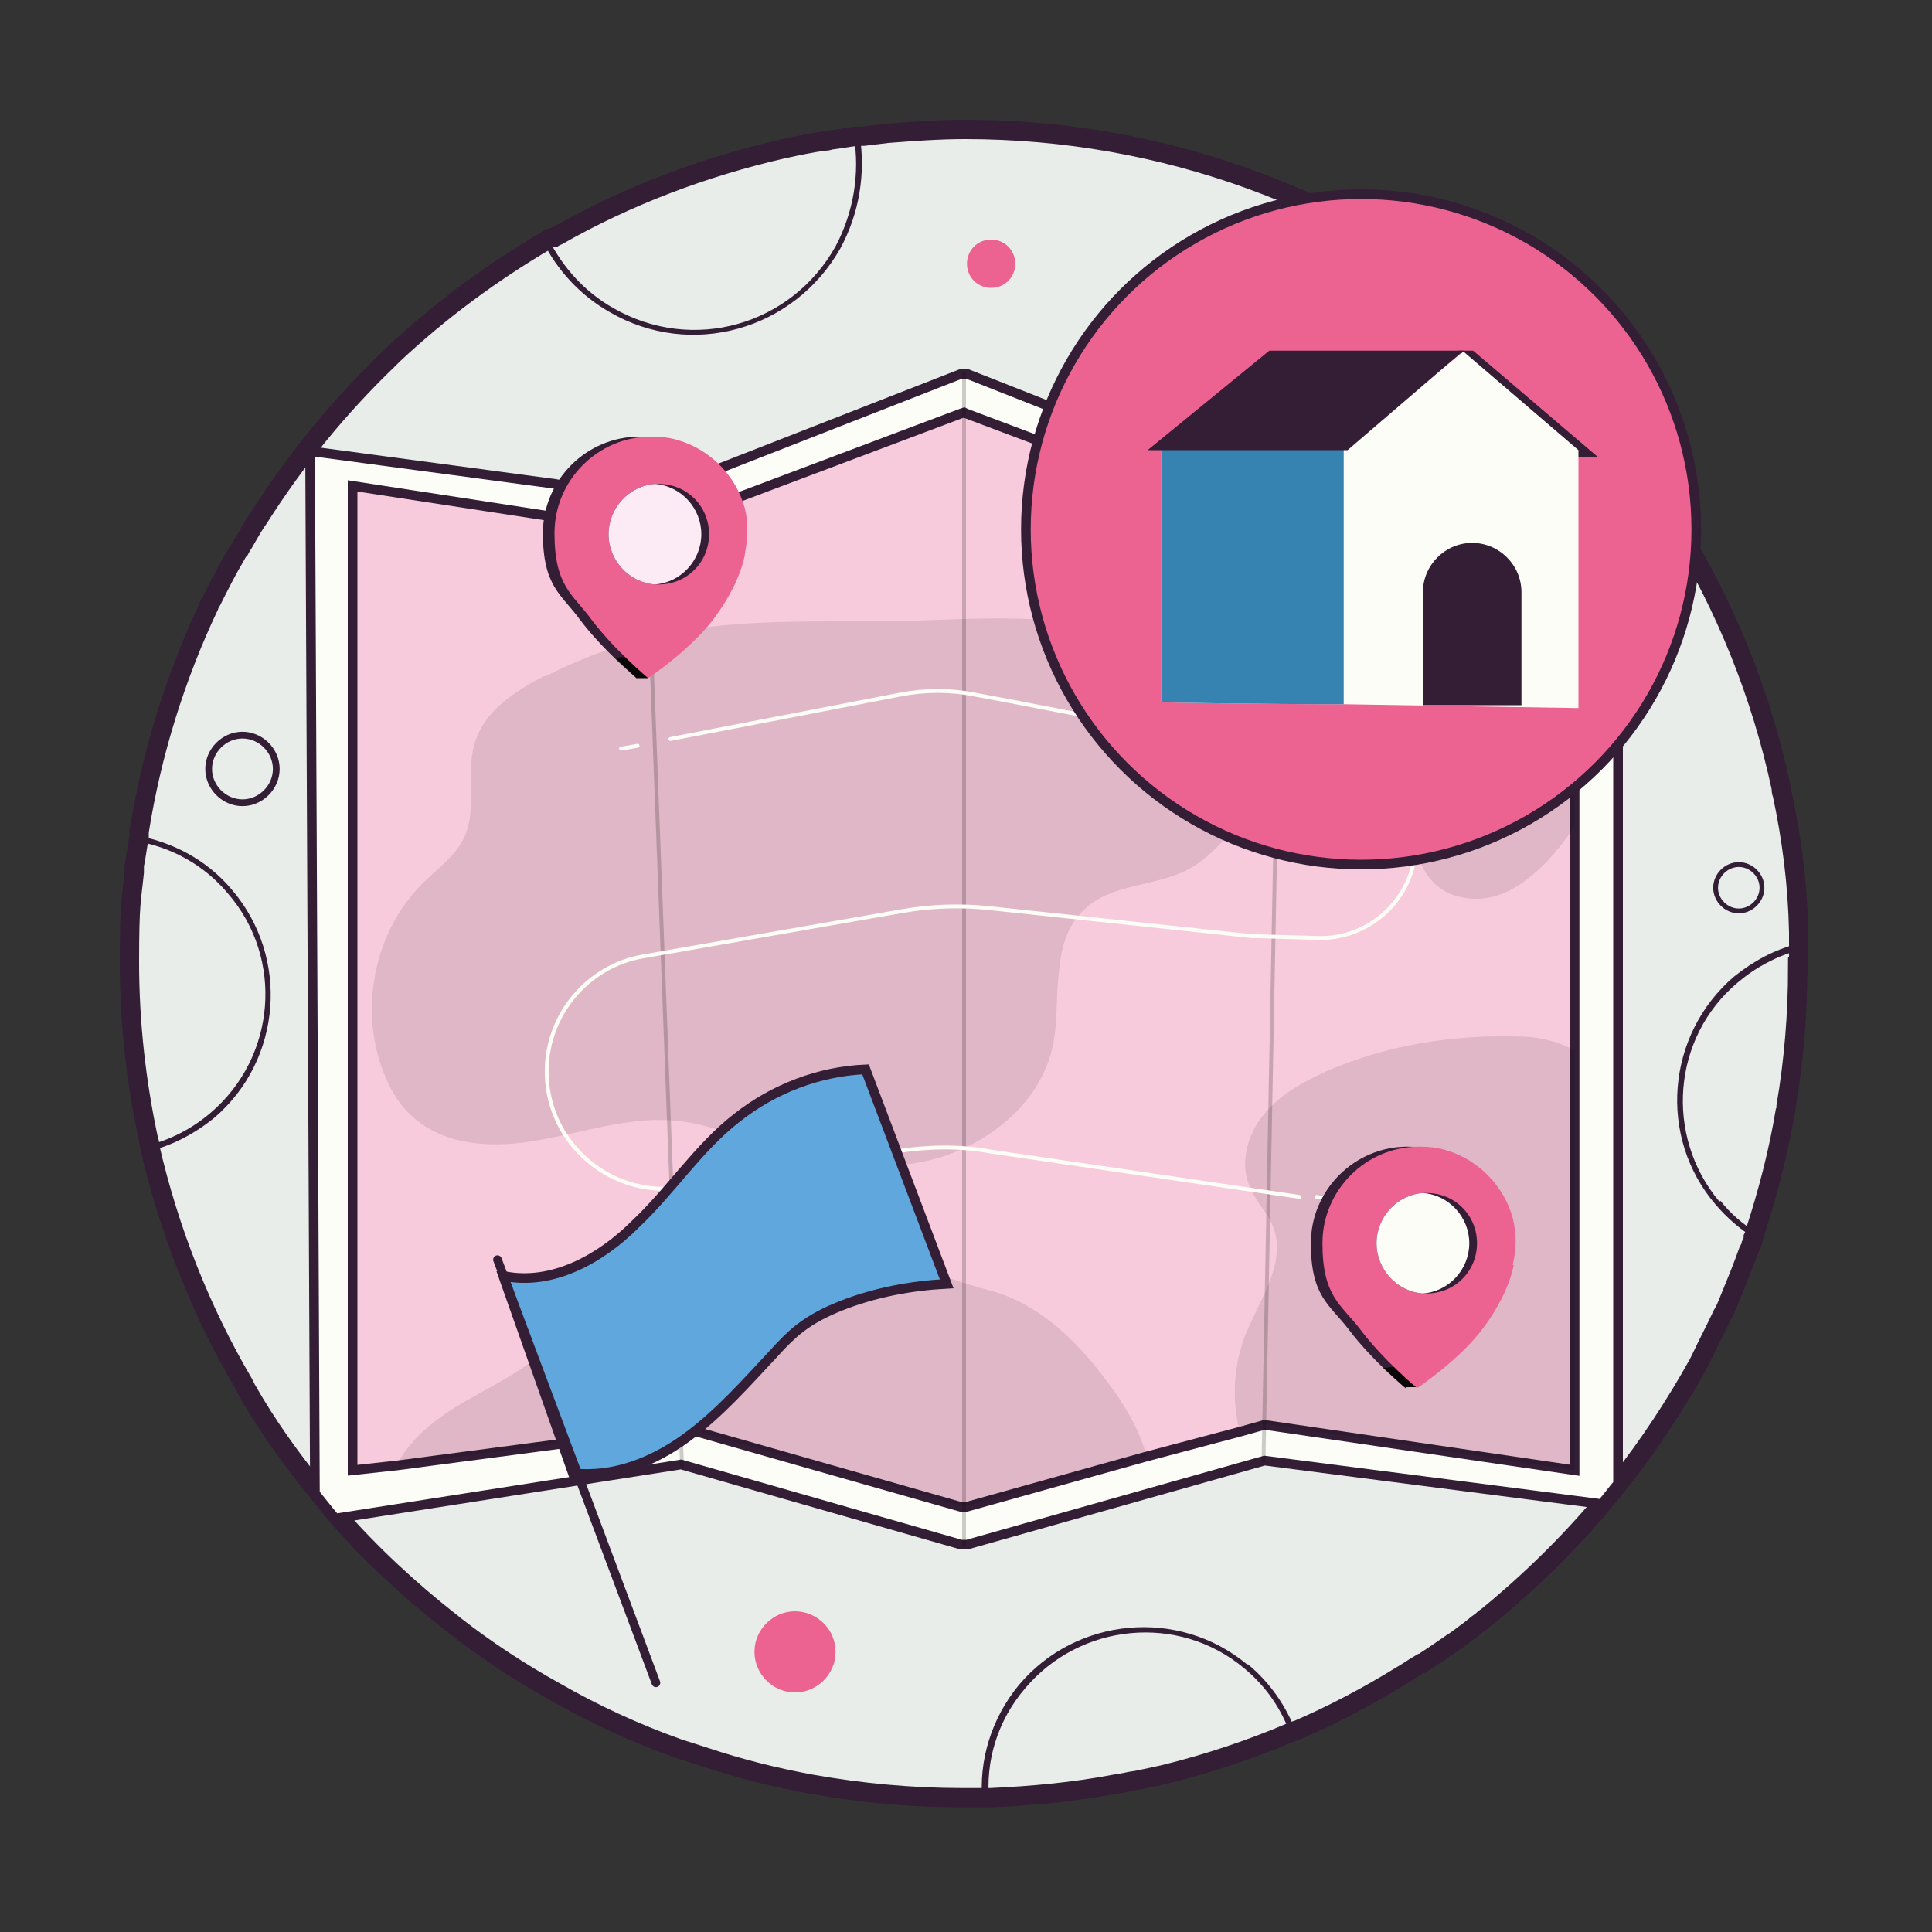<?xml version="1.0" encoding="UTF-8"?>
<svg id="Capa_1" data-name="Capa 1" xmlns="http://www.w3.org/2000/svg" version="1.1" viewBox="0 0 200 200">
  <rect x="0" y="0" width="200" height="200" fill="#333333" stroke="none"/>
  <defs>
    <style>
      .cls-1 {
        fill: #fcebf5;
      }

      .cls-1, .cls-2, .cls-3, .cls-4, .cls-5, .cls-6, .cls-7 {
        stroke-width: 0px;
      }

      .cls-2 {
        isolation: isolate;
        opacity: .1;
      }

      .cls-2, .cls-4 {
        fill: #090807;
      }

      .cls-8 {
        stroke: #090807;
      }

      .cls-8, .cls-9, .cls-10, .cls-11, .cls-12, .cls-13 {
        fill: none;
      }

      .cls-8, .cls-10, .cls-12 {
        stroke-width: .4px;
      }

      .cls-8, .cls-10, .cls-12, .cls-13 {
        stroke-linecap: round;
        stroke-linejoin: round;
      }

      .cls-14 {
        fill: #f8cbdc;
      }

      .cls-14, .cls-9, .cls-15, .cls-16, .cls-17, .cls-11, .cls-18 {
        stroke: #331e36;
        stroke-miterlimit: 10;
      }

      .cls-3 {
        fill: #331e36;
      }

      .cls-9 {
        stroke-width: .5px;
      }

      .cls-15, .cls-6 {
        fill: #fdfdf8;
      }

      .cls-10, .cls-12 {
        stroke: #fdfdf8;
      }

      .cls-16 {
        fill: #e8edea;
        stroke-width: 2px;
      }

      .cls-17 {
        fill: #ec6391;
      }

      .cls-5 {
        fill: #ec6391;
      }

      .cls-11 {
        stroke-width: .7px;
      }

      .cls-7 {
        fill: #3683b2;
      }

      .cls-19 {
        opacity: .2;
      }

      .cls-12 {
        stroke-dasharray: 0 0 0 0 0 0 0 0 0 0 0 0;
      }

      .cls-18 {
        fill: #5fa7dc;
      }

      .cls-13 {
        stroke: #331e36;
        stroke-width: .9px;
      }
    </style>
  </defs>
  <path class="cls-16" d="M186.1,100.1c0,4.9-.4,9.7-1.2,14.4,0,.2,0,.4-.1.6-.7,4.2-1.8,8.4-3.1,12.4,0,.2-.1.4-.2.6h0c0,.3-.1.5-.2.7,0,.2-.2.5-.3.7-.6,1.7-1.3,3.4-2,5.1-.2.5-.4,1-.7,1.5-.7,1.5-1.5,3-2.2,4.5-.1.2-.2.4-.3.6-2.4,4.3-5.1,8.4-8.1,12.2-.6.7-1.1,1.4-1.7,2.1-3.6,4.3-7.7,8.3-12.1,11.9-.2.1-.4.3-.5.4-.6.4-1.1.9-1.7,1.3-.4.3-.9.7-1.4,1-.4.3-.9.6-1.3.9h0c-.6.4-1.2.8-1.8,1.2h-.1c-.7.4-1.4.9-2.1,1.3-3.4,2.1-7,4-10.7,5.6-.2,0-.4.2-.6.2-4.2,1.8-8.7,3.3-13.2,4.4-.9.2-1.8.4-2.8.6-.8.1-1.5.3-2.3.4-4.2.8-8.5,1.2-12.9,1.4h-2.8c-5.4,0-10.6-.5-15.7-1.4-3.8-.7-7.4-1.6-11-2.8-.9-.3-1.9-.6-2.8-.9-4.5-1.6-8.8-3.6-12.8-5.9-3.6-2-7.1-4.3-10.3-6.8-.2-.1-.3-.3-.5-.4-4.2-3.3-8.2-7-11.7-11-.3-.4-.6-.7-.9-1.1-.4-.5-.8-1-1.2-1.5-2.7-3.3-5.2-6.8-7.3-10.5-.1-.2-.2-.4-.3-.6-4.4-7.5-7.7-15.8-9.7-24.5,0-.2,0-.4-.1-.6-1.3-6-2-12.2-2-18.5s.2-6.3.5-9.3v-.7c.2-1,.3-1.9.5-2.9v-.6c1.3-8.2,3.8-16.1,7.2-23.3,0-.2.2-.4.3-.6.8-1.6,1.6-3.2,2.5-4.7.1-.2.2-.4.4-.6.2-.4.5-.8.7-1.2.4-.7.8-1.4,1.3-2.1,3.8-6,8.3-11.5,13.4-16.4l.5-.5c4.8-4.5,10.2-8.5,16-11.9,0,0,.3-.2.4-.2h.2c0,0,.3-.2.4-.2,7.2-4.1,15.1-7.1,23.4-9,1.4-.3,2.8-.6,4.2-.8.2,0,.4,0,.6-.1.9-.1,1.9-.3,2.8-.4h.7c.8-.1,1.7-.2,2.5-.3,2.6-.2,5.3-.4,8-.4,41.5,0,76.2,29.2,84.5,68.2,0,.2,0,.4.1.6,1,4.7,1.6,9.4,1.7,14.3v3.3h0v.3Z"/>
  <g>
    <path class="cls-15" d="M167.5,46.9v106.7c-.6.7-1.1,1.4-1.7,2.1l-34.9-4.5-30.8,8.7h-.6l-29-8.3-35.8,5.6c-.3-.4-.6-.7-.9-1.1-.4-.5-.8-1-1.2-1.5l-.5-107.9,25.4,3.4,1.1.2,6.3.8,2,.3h0l2.6-1,.4-.2,3.9-1.5h0l.9-.3h0l24.8-9.7h.6l32.7,12.9,34.8-4.8h0Z"/>
    <g>
      <polygon class="cls-14" points="163 50.3 163 152.2 130.9 147.5 128.4 148.2 118.6 150.8 100 156 99.8 156 99.5 156 70.7 147.8 41.1 151.7 36.5 152.2 36.5 50.3 67.1 55 99.5 42.8 99.8 42.7 100 42.8 131.6 54.7 132.4 55 163 50.3"/>
      <g>
        <path class="cls-2" d="M163,50.3v35.2c-.8,1.3-1.7,2.4-2.7,3.5-1.4,1.5-3.1,2.9-5,3.6s-4.2.6-6-.5c-3.1-2.1-3.3-6.5-3.3-10.3s-.6-8.3-4-9.9c-2.1-1-4.6-.4-6.8-1.1-6.4-1.9-6.5-10.9-3.9-15.8,0,0,.1-.3.2-.4l.8.3,30.6-4.7h0Z"/>
        <g>
          <path class="cls-2" d="M56.3,70c-3.1,1.6-6.3,3.7-7.2,7.1-.9,3.1.3,6.6-1,9.5-.9,2-2.8,3.3-4.3,4.8-5.2,5.1-6.8,13.6-3.8,20.3.6,1.4,1.4,2.7,2.5,3.7,3.4,3.3,8.7,3.5,13.4,2.6,4.6-.8,9.2-2.4,13.9-2,3.4.3,6.7,1.7,9.9,2.8,5.6,1.8,11.7,2.7,17.3,1.1s10.8-5.9,12-11.7c.5-2.4.3-4.9.6-7.4.2-2.5.8-5,2.7-6.7,2.7-2.6,7.1-2.3,10.5-4,1.8-.9,3.3-2.4,4.6-4,2.2-2.7,4-6.2,3.4-9.6-.6-3.2-3.1-5.6-5.8-7.4-8.7-5.5-18.9-5.3-28.8-4.9-7.6.3-15.4-.2-22.9.7-5.8.7-11.6,2.4-16.8,5.1h-.2Z"/>
          <path class="cls-2" d="M118.6,150.8l-18.6,5.1h-.4l-28.8-8.1-29.7,3.8c1-1.9,2.7-3.6,4.5-4.9,3.2-2.3,6.9-3.7,10-6.2s5.3-5.9,8.5-8.4c5.3-4.2,12.5-5.2,19.2-4.3,6.7,1,12.7,4.1,19.2,5.8,5.6,1.5,9.7,6,12.9,10.5,1.4,2,2.7,4.3,3.3,6.7h-.1Z"/>
          <path class="cls-2" d="M163,108.9v43.3l-32.1-4.8-2.6.7c-.8-3.3-.6-6.9.7-10.1,1.5-3.6,4.2-7.4,2.8-11-.6-1.5-1.8-2.6-2.4-4.1-1.1-2.4-.3-5.4,1.4-7.5s4.1-3.4,6.5-4.5c6.2-2.7,13-3.8,19.8-3.6,2.5,0,4.4.6,6,1.5h0Z"/>
        </g>
      </g>
      <g class="cls-19">
        <line class="cls-8" x1="66.8" y1="51.3" x2="70.6" y2="151.7"/>
        <line class="cls-8" x1="99.8" y1="160" x2="99.8" y2="38.7"/>
        <line class="cls-8" x1="130.8" y1="151.2" x2="132.7" y2="51.7"/>
      </g>
    </g>
    <g>
      <line class="cls-10" x1="64.3" y1="77.5" x2="66" y2="77.2"/>
      <path class="cls-12" d="M69.4,76.5l23.8-4.6c2.6-.5,5.2-.5,7.7,0,4.9.9,9.8,1.9,14.7,2.8,3.4.7,6.8,1.4,10.3,2s7.1.6,10.6,1c6.2.7,11.6,5.5,9.7,12.2-1.2,4.3-5.2,7.3-9.7,7.2l-7-.2-27.2-2.9c-2.9-.3-5.9-.2-8.8.3l-26.9,4.7c-5.9,1-10.2,6.3-10,12.3.2,7.3,6.9,12.8,14.1,11.6l22-3.7c3.2-.5,6.6-.6,9.8,0l32,4.7"/>
      <line class="cls-10" x1="136.3" y1="123.9" x2="138" y2="124.2"/>
    </g>
    <g>
      <path class="cls-3" d="M75.9,57.4c.3-1.6.4-3.2,0-4.8-.9-3.3-3.5-6-6.8-7-.9-.3-1.9-.4-2.9-.4-5.5,0-10,4.5-10,10s1.9,6.3,3.8,8.9c2.4,3.2,5.9,6.1,5.9,6.1,0,0,4.5-3,6.9-6.3,1.4-1.9,2.6-4.1,3.1-6.4h0Z"/>
      <polygon class="cls-4" points="65.9 70.2 67.1 70.2 67 67.8 63.7 68.1 65.9 70.2"/>
      <path class="cls-5" d="M77.1,57.4c.3-1.6.4-3.2,0-4.8-.9-3.3-3.5-6-6.8-7-.9-.3-1.9-.4-2.9-.4-5.5,0-10,4.5-10,10s1.9,6.3,3.8,8.9c2.4,3.2,5.9,6.1,5.9,6.1,0,0,4.5-3,6.9-6.3,1.4-1.9,2.6-4.1,3.1-6.4h0Z"/>
      <path class="cls-3" d="M73.4,55.3c0,2.9-2.3,5.2-5.2,5.2s-.3,0-.4,0c-2.7-.2-4.8-2.5-4.8-5.2s2.1-5,4.8-5.2h.4c2.9,0,5.2,2.3,5.2,5.2Z"/>
      <path class="cls-1" d="M72.6,55.3c0,2.7-2.1,5-4.8,5.2-2.7-.2-4.8-2.5-4.8-5.2s2.1-5,4.8-5.2c2.7.2,4.8,2.5,4.8,5.2Z"/>
    </g>
    <g>
      <path class="cls-3" d="M155.4,130.9c.4-1.6.4-3.2,0-4.8-.9-3.3-3.5-6-6.8-7-.9-.3-1.9-.4-2.9-.4-5.5,0-10,4.5-10,10s1.9,6.3,3.9,8.9c2.4,3.2,5.9,6.1,5.9,6.1,0,0,4.5-3,6.9-6.3,1.4-1.9,2.6-4.1,3.1-6.4h0Z"/>
      <polygon class="cls-4" points="145.4 143.6 146.6 143.6 146.5 141.3 143.2 141.6 145.4 143.6"/>
      <path class="cls-5" d="M156.6,130.9c.4-1.6.4-3.2,0-4.8-.9-3.3-3.5-6-6.8-7-.9-.3-1.9-.4-2.9-.4-5.5,0-10,4.5-10,10s1.9,6.3,3.9,8.9c2.4,3.2,5.9,6.1,5.9,6.1,0,0,4.5-3,6.9-6.3,1.4-1.9,2.6-4.1,3.1-6.4h0Z"/>
      <path class="cls-3" d="M152.9,128.7c0,2.9-2.3,5.2-5.2,5.2s-.3,0-.4,0c-2.7-.2-4.8-2.5-4.8-5.2s2.1-5,4.8-5.2h.4c2.9,0,5.2,2.3,5.2,5.2Z"/>
      <path class="cls-6" d="M152.1,128.7c0,2.7-2.1,5-4.8,5.2-2.7-.2-4.8-2.5-4.8-5.2s2.1-5,4.8-5.2c2.7.2,4.8,2.5,4.8,5.2Z"/>
    </g>
  </g>
  <g>
    <path class="cls-18" d="M52.2,132.1c5,1,10-1.8,13.6-5.4,3.7-3.5,6.5-7.9,10.5-11,3.8-3,8.5-4.8,13.3-5l8.4,22.2c-3.7.2-7.5.9-11,2.3-1.5.6-2.9,1.3-4.2,2.3-.9.7-1.8,1.6-2.6,2.5-2.9,3.1-5.7,6.3-9.1,8.8s-7.6,4.2-11.8,3.7l-7.2-20.4h0Z"/>
    <line class="cls-13" x1="51.5" y1="130.4" x2="67.9" y2="174.2"/>
  </g>
  <g>
    <circle class="cls-17" cx="140.9" cy="54.8" r="34.7"/>
    <g>
      <polygon class="cls-3" points="151 36.3 152.5 36.3 165.4 47.3 160 47.3 151 36.3"/>
      <g>
        <path class="cls-6" d="M163.4,46.5v26.8s-12.7-.2-24.3-.4c-9.9,0-19-.2-18.9-.2v-26.2h18.6l.3-.2,12.4-9.9,11.9,10.2h0Z"/>
        <path class="cls-7" d="M139.1,46.3v26.6c-9.9,0-19-.2-18.9-.2v-26.2h18.6l.3-.2h0Z"/>
      </g>
      <path class="cls-3" d="M157.5,73h-10.2v-11.7c0-2.8,2.3-5.1,5.1-5.1h0c2.8,0,5.1,2.3,5.1,5.1v11.7h0Z"/>
      <polygon class="cls-3" points="139.5 46.6 118.8 46.6 131.4 36.3 151.5 36.3 139.5 46.6"/>
    </g>
  </g>
  <g>
    <path class="cls-5" d="M105.1,27.3c0,1.4-1.1,2.5-2.5,2.5s-2.5-1.1-2.5-2.5,1.1-2.5,2.5-2.5,2.5,1.1,2.5,2.5Z"/>
    <path class="cls-9" d="M182.4,91.9c0,1.3-1.1,2.4-2.4,2.4s-2.4-1.1-2.4-2.4,1.1-2.4,2.4-2.4,2.4,1.1,2.4,2.4Z"/>
    <path class="cls-11" d="M28.6,79.6c0,1.9-1.6,3.5-3.5,3.5s-3.5-1.6-3.5-3.5,1.6-3.5,3.5-3.5,3.5,1.6,3.5,3.5Z"/>
    <path class="cls-5" d="M86.5,171c0,2.3-1.9,4.2-4.2,4.2s-4.2-1.9-4.2-4.2,1.9-4.2,4.2-4.2,4.2,1.9,4.2,4.2Z"/>
  </g>
  <g>
    <path class="cls-3" d="M178,124.4c-5.7-6.8-4.9-17,1.9-22.7,1.9-1.6,4-2.7,6.2-3.3v-.7c-2.4.6-4.6,1.8-6.6,3.4-7,6-7.9,16.6-1.9,23.6,1.2,1.4,2.5,2.5,3.9,3.4,0-.2.1-.4.2-.6-1.3-.8-2.6-1.9-3.6-3.2h0Z"/>
    <path class="cls-3" d="M129.1,172.3c-7.1-5.9-17.7-4.9-23.6,2.1-2.9,3.5-4.2,7.9-3.8,12.1h.7c-.4-4.1.8-8.3,3.7-11.7,5.7-6.8,15.9-7.8,22.7-2.1,2.3,1.9,3.9,4.3,4.8,6.9.2,0,.4-.2.6-.2-1-2.7-2.7-5.2-5-7.1h-.1Z"/>
    <path class="cls-3" d="M24,92.1c-2.6-3.1-6.1-4.9-9.8-5.6v.6c3.5.6,6.9,2.4,9.4,5.4,5.8,6.7,5,16.9-1.8,22.7-2,1.7-4.2,2.8-6.6,3.4,0,.2,0,.4.1.6,2.5-.6,4.8-1.8,6.9-3.5,7-6,7.8-16.6,1.8-23.6h0Z"/>
    <path class="cls-3" d="M89.1,14.2h-.7c.6,3.7,0,7.7-1.9,11.3-4.6,8.2-14.8,11.1-23,6.4-3-1.7-5.2-4.2-6.7-7.1h-.2c0,0-.3.1-.4.2,1.5,3,3.9,5.6,6.9,7.3,8.4,4.9,19.1,1.9,23.9-6.6,2-3.7,2.6-7.8,2-11.7h0v.2Z"/>
  </g>
</svg>